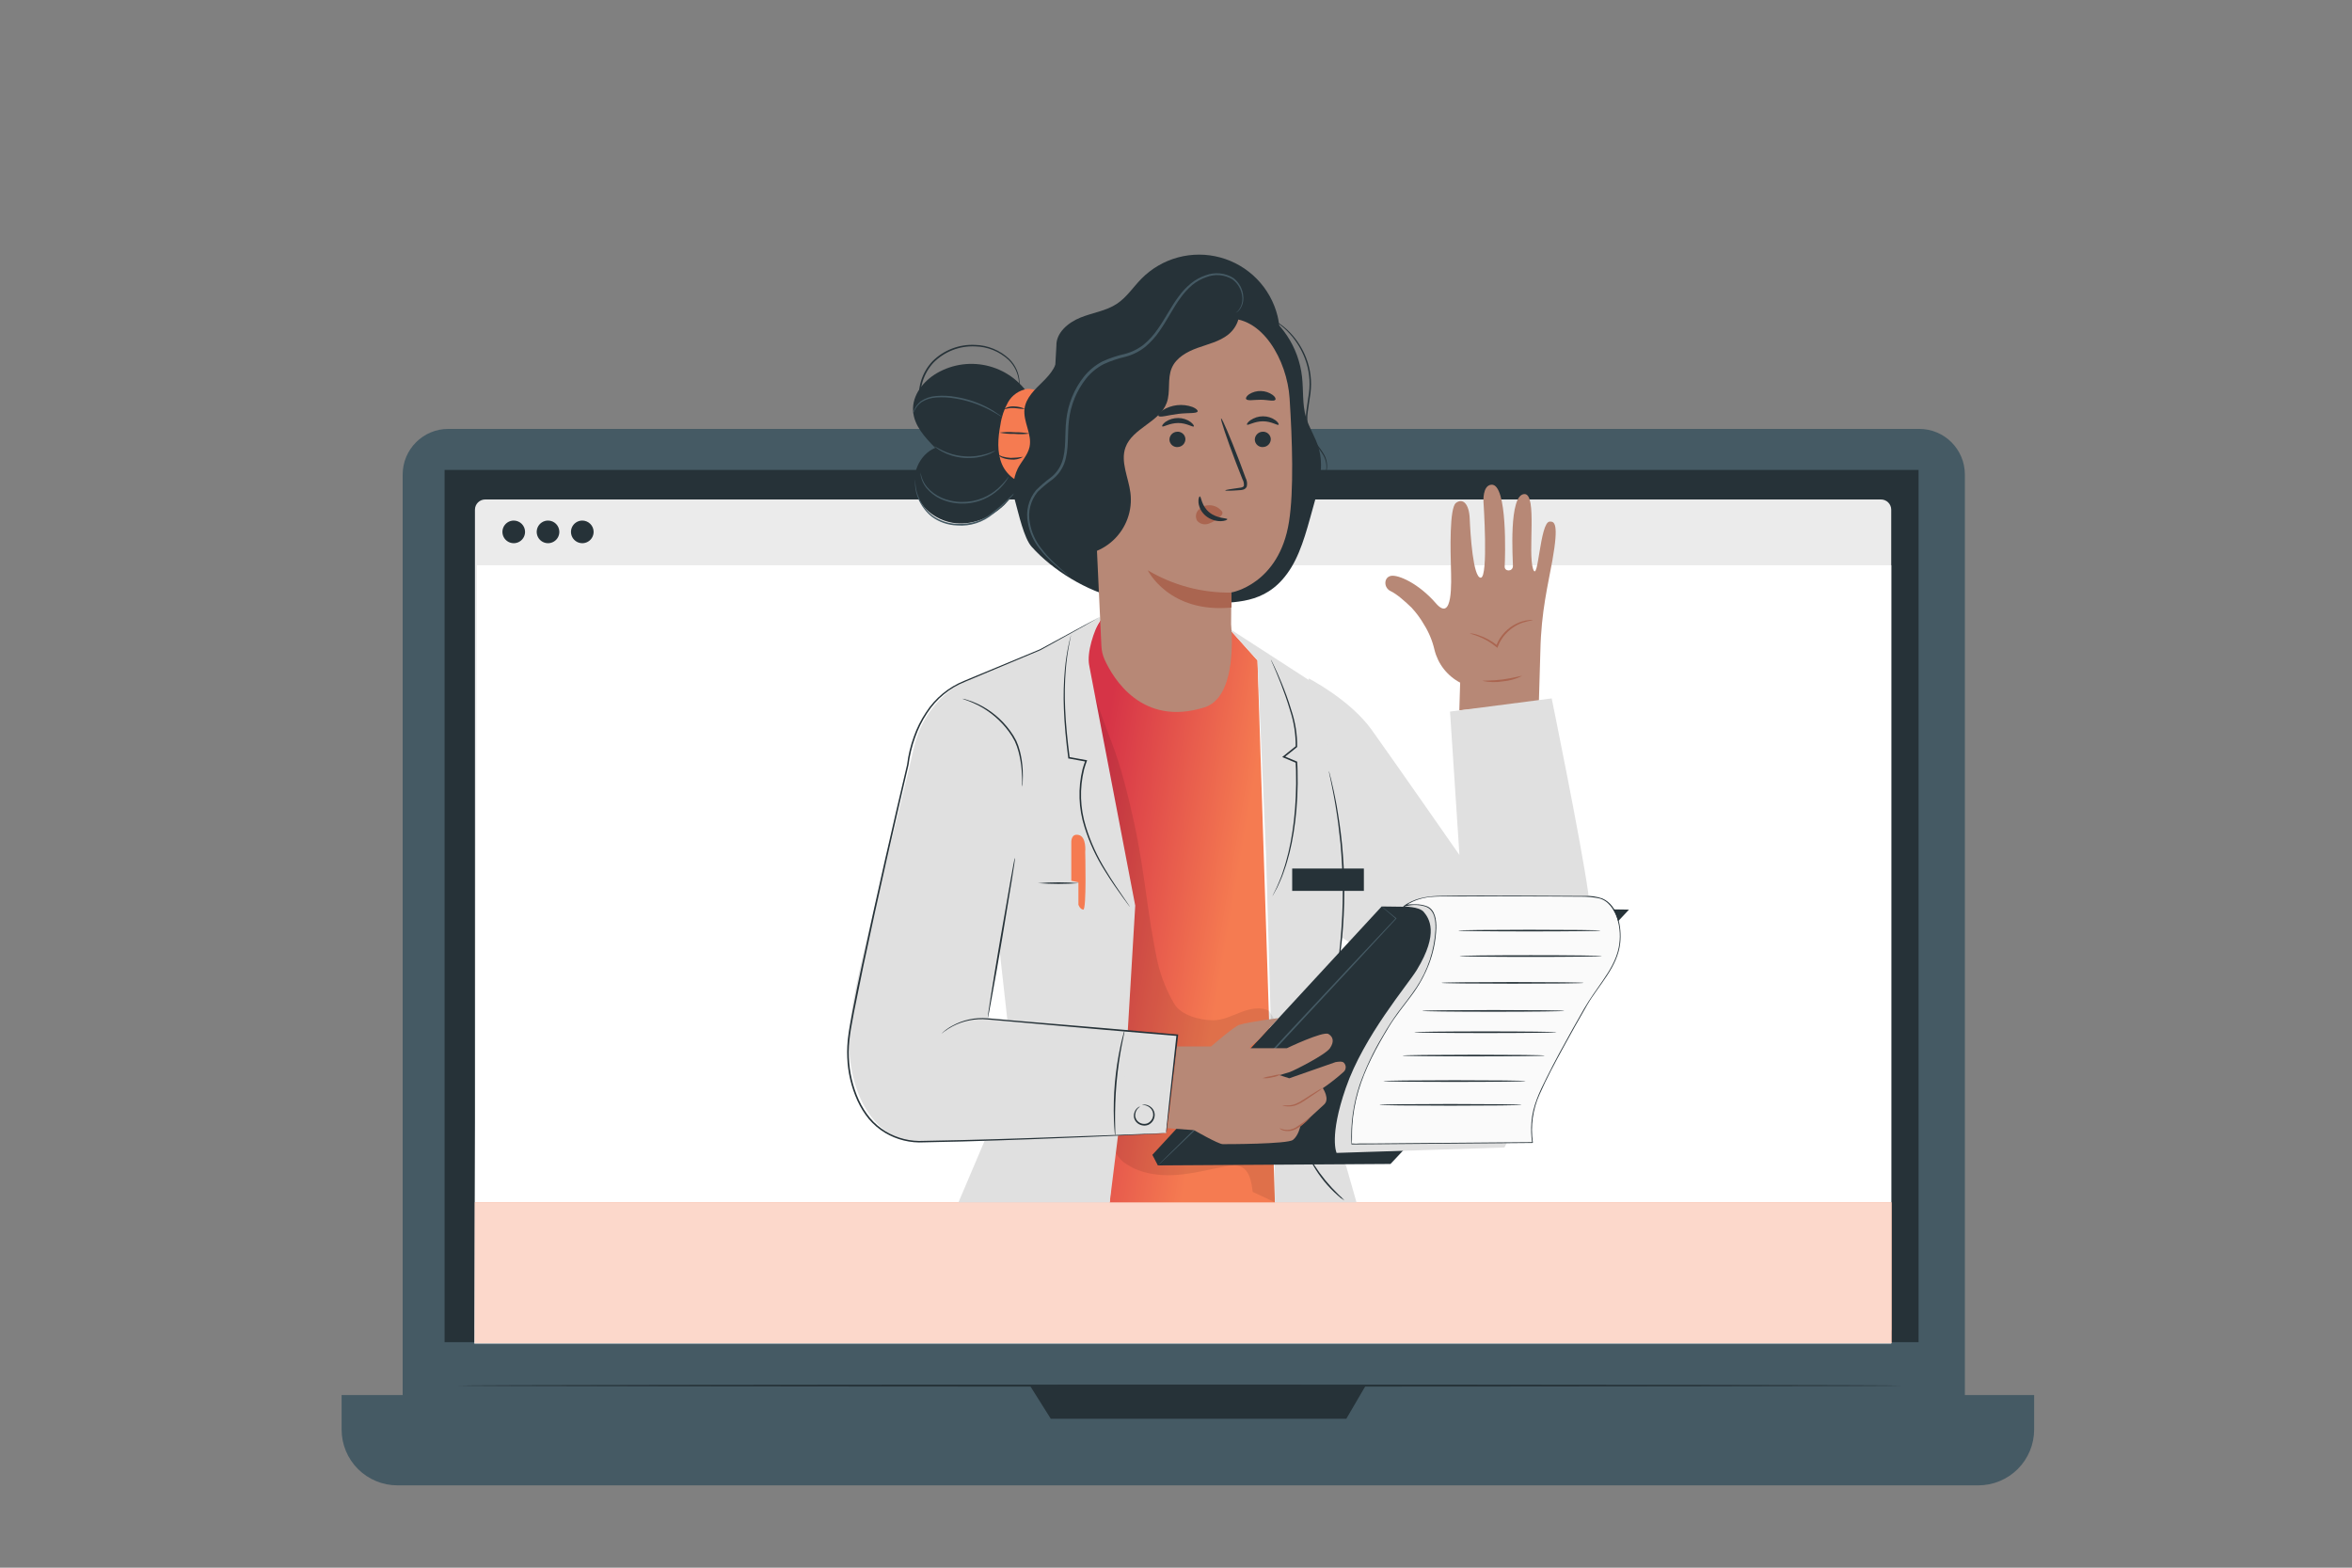 <svg width="258" height="172" viewBox="0 0 258 172" fill="none" xmlns="http://www.w3.org/2000/svg">
<rect x="0" y="0" width="258" height="172" fill="#808080" stroke="none"/>
<path d="M44.737 147.989C44.838 147.812 44.953 147.644 45.081 147.487C45.329 147.143 45.649 146.699 46.034 146.159C46.836 145.037 47.94 143.486 49.106 141.735C50.272 139.984 51.297 138.377 52.027 137.204L52.894 135.828C52.993 135.653 53.109 135.488 53.237 135.333C53.165 135.52 53.075 135.7 52.969 135.87C52.783 136.214 52.508 136.695 52.157 137.29C51.469 138.481 50.458 140.104 49.285 141.855C48.112 143.606 46.99 145.151 46.158 146.255C45.742 146.805 45.398 147.246 45.154 147.545C45.029 147.705 44.889 147.854 44.737 147.989Z" fill="#E0E0E0"/>
<path d="M209.52 146.434C209.45 146.354 209.392 146.265 209.348 146.169L208.914 145.374C208.54 144.686 208.024 143.654 207.401 142.413C206.156 139.891 204.546 136.358 202.822 132.437C201.099 128.515 199.523 124.968 198.333 122.426L196.916 119.42L196.534 118.597C196.481 118.505 196.443 118.406 196.42 118.302C196.489 118.382 196.547 118.471 196.592 118.567C196.709 118.783 196.85 119.045 197.026 119.361C197.401 120.049 197.917 121.064 198.539 122.323C199.785 124.845 201.395 128.377 203.118 132.299C204.842 136.221 206.417 139.771 207.59 142.313C208.175 143.548 208.653 144.563 209.007 145.319C209.162 145.646 209.286 145.918 209.389 146.138C209.447 146.23 209.491 146.329 209.52 146.434Z" fill="#E0E0E0"/>
<path d="M210.521 47.056H49.182C46.414 47.056 44.17 49.3 44.17 52.068V155.364C44.17 158.132 46.414 160.376 49.182 160.376H210.521C213.29 160.376 215.534 158.132 215.534 155.364V52.068C215.534 49.3 213.29 47.056 210.521 47.056Z" fill="#455A64"/>
<path d="M37.472 153.059H223.132V156.843C223.132 158.467 222.487 160.025 221.339 161.173C220.191 162.321 218.633 162.967 217.009 162.967H43.595C41.971 162.967 40.414 162.321 39.266 161.173C38.117 160.025 37.472 158.467 37.472 156.843V153.059Z" fill="#455A64"/>
<path d="M210.456 51.559H48.769V147.256H210.456V51.559Z" fill="#263238"/>
<path d="M112.959 151.996L115.264 155.66H147.683L149.823 151.996H112.959Z" fill="#263238"/>
<path d="M206.332 54.799H53.224C52.603 54.799 52.099 55.303 52.099 55.924V145.828C52.099 146.45 52.603 146.953 53.224 146.953H206.332C206.953 146.953 207.456 146.45 207.456 145.828V55.924C207.456 55.303 206.953 54.799 206.332 54.799Z" fill="#EBEBEB"/>
<path d="M207.46 147.418H52.034L52.319 62.016H207.46V147.418Z" fill="white"/>
<path d="M65.116 58.356C65.116 58.602 65.043 58.842 64.907 59.046C64.77 59.25 64.576 59.41 64.349 59.504C64.123 59.597 63.873 59.622 63.632 59.574C63.391 59.526 63.17 59.408 62.996 59.234C62.822 59.061 62.704 58.839 62.656 58.599C62.608 58.358 62.633 58.108 62.727 57.881C62.821 57.654 62.98 57.46 63.184 57.324C63.389 57.187 63.629 57.114 63.874 57.114C64.037 57.114 64.199 57.147 64.349 57.209C64.5 57.271 64.637 57.363 64.752 57.478C64.868 57.593 64.959 57.73 65.022 57.881C65.084 58.032 65.116 58.193 65.116 58.356Z" fill="#263238"/>
<path d="M57.596 58.356C57.596 58.602 57.523 58.842 57.387 59.046C57.25 59.25 57.056 59.41 56.829 59.504C56.602 59.597 56.353 59.622 56.112 59.574C55.871 59.526 55.65 59.408 55.476 59.234C55.302 59.061 55.184 58.839 55.136 58.599C55.088 58.358 55.113 58.108 55.207 57.881C55.301 57.654 55.46 57.46 55.664 57.324C55.868 57.187 56.108 57.114 56.354 57.114C56.517 57.114 56.679 57.147 56.829 57.209C56.98 57.271 57.117 57.363 57.232 57.478C57.348 57.593 57.439 57.73 57.502 57.881C57.564 58.032 57.596 58.193 57.596 58.356Z" fill="#263238"/>
<path d="M61.356 58.356C61.356 58.602 61.283 58.842 61.147 59.047C61.01 59.251 60.816 59.41 60.589 59.504C60.362 59.598 60.112 59.622 59.871 59.574C59.63 59.526 59.409 59.407 59.235 59.233C59.062 59.059 58.944 58.837 58.896 58.596C58.849 58.355 58.874 58.105 58.968 57.879C59.063 57.652 59.222 57.458 59.427 57.322C59.632 57.186 59.872 57.114 60.118 57.114C60.447 57.115 60.762 57.246 60.994 57.479C61.226 57.712 61.356 58.028 61.356 58.356Z" fill="#263238"/>
<path d="M208.509 152.024C208.509 152.086 173.077 152.134 129.389 152.134C85.701 152.134 50.269 152.086 50.269 152.024C50.269 151.962 85.701 151.91 129.406 151.91C173.111 151.91 208.509 151.962 208.509 152.024Z" fill="#263238"/>
<path d="M207.484 131.914H52.099V147.37H207.484V131.914Z" fill="#F57B51"/>
<path opacity="0.7" d="M207.484 131.914H52.099V147.37H207.484V131.914Z" fill="white"/>
<path d="M151.143 123.152L152.629 124.638C152.791 124.796 153.008 124.886 153.235 124.889C153.348 124.89 153.46 124.868 153.564 124.825C153.669 124.782 153.764 124.718 153.844 124.638C153.924 124.558 153.987 124.463 154.03 124.359C154.073 124.254 154.095 124.142 154.095 124.029C154.092 123.803 154.002 123.586 153.844 123.424L152.358 121.938C152.278 121.857 152.184 121.793 152.08 121.749C151.975 121.705 151.863 121.682 151.75 121.682C151.637 121.682 151.525 121.705 151.421 121.749C151.317 121.793 151.222 121.857 151.143 121.938C151.063 122.017 150.999 122.111 150.956 122.215C150.912 122.319 150.889 122.43 150.889 122.543C150.893 122.771 150.984 122.989 151.143 123.152Z" fill="#FAFAFA"/>
<path d="M156.537 100.74C155.43 100.86 154.314 100.86 153.207 100.74C154.314 100.621 155.43 100.621 156.537 100.74Z" fill="#455A64"/>
<path d="M168.164 62.405C167.576 60.62 168.639 54.218 167.239 54.207C165.45 54.19 165.963 61.431 165.959 62.092C165.956 62.752 165.02 62.732 165.054 62.147C165.103 61.308 165.398 53.034 163.596 53.179C162.602 53.258 162.729 55.064 162.729 55.064C162.729 55.064 163.283 63.341 162.437 63.382C161.59 63.423 161.288 58.593 161.219 56.894C161.15 55.267 160.465 54.62 159.715 55.174C158.966 55.728 159.117 60.62 159.158 62.254C159.199 63.888 159.392 68.363 157.504 66.186C155.615 64.008 153.376 63.028 152.577 63.182C151.779 63.337 151.752 64.49 152.56 64.865C153.214 65.167 154.156 66.007 154.838 66.667C155.365 67.237 155.827 67.865 156.214 68.538C156.743 69.386 157.128 70.316 157.352 71.29C157.54 72.057 157.888 72.774 158.373 73.396C158.859 74.017 159.471 74.529 160.17 74.896L160.08 77.93L168.801 77.173L168.969 71.435C169.059 67.049 169.826 64.097 170.287 61.49C171.026 57.331 170.49 57.204 169.991 57.228C168.904 57.266 168.742 64.146 168.164 62.405Z" fill="#B78876"/>
<path d="M168.164 68.033C167.759 68.108 167.36 68.208 166.967 68.332C166.037 68.677 165.244 69.313 164.704 70.145C164.542 70.399 164.407 70.668 164.301 70.95L164.249 71.081L164.143 70.991C163.538 70.487 162.855 70.086 162.12 69.804C161.57 69.591 161.219 69.519 161.226 69.488C161.547 69.501 161.865 69.568 162.165 69.684C162.933 69.933 163.647 70.323 164.27 70.836L164.112 70.881C164.22 70.585 164.36 70.302 164.528 70.035C164.837 69.56 165.231 69.146 165.691 68.814C166.066 68.546 166.48 68.337 166.919 68.195C167.214 68.1 167.518 68.041 167.827 68.019C167.939 68.007 168.053 68.011 168.164 68.033Z" fill="#AA6550"/>
<path d="M166.95 74.166C166.29 74.498 165.571 74.699 164.834 74.758C164.105 74.881 163.359 74.864 162.636 74.707C162.636 74.645 163.617 74.707 164.807 74.552C165.997 74.397 166.933 74.108 166.95 74.166Z" fill="#AA6550"/>
<path d="M143.544 74.428C143.544 74.428 148.089 76.75 150.479 80.093C152.87 83.437 160.091 93.805 160.091 93.805L159.059 78.071L170.211 76.626C170.211 76.626 173.455 92.474 174.216 97.954C174.924 103.083 174.628 108.129 169.62 110.881C163.71 114.129 156.998 109.743 154.766 108.078C151.993 106.014 146.874 102.639 146.874 102.639L143.544 74.428Z" fill="#E0E0E0"/>
<path d="M137.94 72.463L134.758 68.91L120.85 67.844L119.048 70.757L123.922 101.181L121.728 131.914H139.85L137.94 72.463Z" fill="url(#paint0_linear_1096_5002)"/>
<g opacity="0.3">
<path opacity="0.3" d="M122.567 124.604C123.045 124.094 123.829 123.389 124.528 123.375C129.536 123.265 134.652 122.763 139.664 122.653L139.856 131.914L137.417 130.771C137.28 129.739 137.104 128.463 136.145 128.019C135.601 127.761 134.965 127.861 134.377 127.978C132.567 128.322 130.771 128.804 128.931 128.917C127.091 129.031 125.164 128.766 123.62 127.758C123.07 127.435 122.628 126.956 122.35 126.382C122.214 126.096 122.162 125.776 122.2 125.461C122.239 125.146 122.366 124.849 122.567 124.604Z" fill="black"/>
</g>
<path d="M134.758 68.91L143.668 74.675L145.553 80.861L147.356 100.145L145.367 119.881L148.8 131.914H139.85L139.832 127.166L138.876 93.75L137.94 72.463L134.758 68.91Z" fill="#E0E0E0"/>
<path d="M139.557 98.356C139.612 98.277 139.661 98.195 139.705 98.109C139.801 97.93 139.936 97.686 140.101 97.376C140.266 97.067 140.424 96.643 140.634 96.172C140.73 95.935 140.813 95.673 140.909 95.398C141.005 95.123 141.112 94.834 141.191 94.521C141.941 92.044 142.44 88.47 142.333 84.524C142.333 84.218 142.313 83.915 142.292 83.616V83.564L142.244 83.544L140.847 82.956L140.868 83.1L142.261 81.982L142.292 81.958V81.924C142.305 80.567 142.089 79.218 141.656 77.933C141.312 76.767 140.923 75.763 140.586 74.937C140.249 74.111 139.953 73.465 139.743 73.024C139.64 72.804 139.557 72.639 139.499 72.525C139.471 72.467 139.439 72.41 139.402 72.357C139.42 72.418 139.443 72.478 139.471 72.536L139.695 73.048C139.887 73.492 140.166 74.146 140.489 74.975C140.813 75.804 141.177 76.812 141.521 77.975C141.938 79.244 142.143 80.574 142.127 81.91L142.158 81.851L140.761 82.969L140.651 83.059L140.782 83.114L142.175 83.702L142.123 83.63C142.144 83.922 142.154 84.225 142.165 84.528C142.271 88.456 141.797 92.017 141.078 94.504C141.002 94.817 140.899 95.106 140.809 95.381C140.72 95.656 140.641 95.918 140.548 96.155C140.348 96.626 140.204 97.042 140.042 97.366C139.881 97.689 139.767 97.927 139.678 98.109C139.631 98.188 139.591 98.271 139.557 98.356Z" fill="#263238"/>
<path d="M145.815 110.912C145.845 110.827 145.87 110.739 145.89 110.651C145.939 110.465 146.001 110.214 146.08 109.901C146.159 109.588 146.255 109.172 146.348 108.704C146.441 108.236 146.561 107.703 146.658 107.108C146.754 106.513 146.874 105.862 146.964 105.161C147.053 104.459 147.143 103.706 147.225 102.914C147.37 101.329 147.466 99.578 147.466 97.737C147.466 95.897 147.356 94.149 147.208 92.577C147.119 91.786 147.043 91.033 146.933 90.331C146.823 89.629 146.73 88.979 146.623 88.384C146.517 87.789 146.403 87.259 146.307 86.791C146.21 86.323 146.117 85.921 146.035 85.594C145.952 85.267 145.89 85.03 145.842 84.844C145.826 84.755 145.799 84.669 145.763 84.586C145.772 84.675 145.787 84.764 145.808 84.851C145.849 85.04 145.901 85.295 145.97 85.611C146.038 85.928 146.128 86.341 146.214 86.812C146.3 87.283 146.413 87.813 146.503 88.408C146.592 89.003 146.706 89.65 146.792 90.352C146.878 91.053 146.967 91.8 147.05 92.591C147.187 94.173 147.287 95.917 147.294 97.751C147.301 99.584 147.201 101.329 147.067 102.911C146.988 103.702 146.922 104.452 146.819 105.154C146.716 105.856 146.634 106.506 146.537 107.097C146.441 107.689 146.338 108.226 146.255 108.694C146.173 109.161 146.087 109.567 146.014 109.898C145.942 110.228 145.897 110.465 145.856 110.654C145.834 110.739 145.82 110.825 145.815 110.912Z" fill="#263238"/>
<path d="M143.658 127.053C143.752 127.335 143.881 127.605 144.043 127.854C144.402 128.476 144.81 129.067 145.264 129.623C145.72 130.179 146.22 130.696 146.761 131.171C146.974 131.379 147.213 131.559 147.473 131.707C147.277 131.485 147.066 131.276 146.843 131.081C146.334 130.586 145.851 130.063 145.398 129.516C144.95 128.967 144.533 128.393 144.15 127.796C144.002 127.538 143.838 127.29 143.658 127.053Z" fill="#263238"/>
<g opacity="0.3">
<path opacity="0.3" d="M139.21 110.906C138.267 110.414 137.115 110.672 136.114 111.054C135.113 111.435 134.136 111.948 133.073 111.938C131.628 111.938 129.581 111.398 128.828 110.169C127.999 108.762 127.384 107.24 127.001 105.653C125.853 100.365 125.591 95.725 124.442 90.434C123.816 87.558 123.021 84.242 121.955 81.49C120.923 78.831 119.96 76.079 119.148 73.344C119.292 79.536 119.437 85.776 120.393 91.92C121.012 95.866 121.962 99.753 122.481 103.709C122.925 107.098 123.049 110.52 123.169 113.936L126.393 117.878L135.278 118.057L139.919 112.072L139.21 110.906Z" fill="black"/>
</g>
<path d="M107.005 74.163C105.327 74.813 103.835 75.865 102.66 77.227C101.484 78.588 100.661 80.218 100.262 81.972C97.655 93.475 93.19 108.773 93.121 113.709C93.031 119.994 95.78 124.298 99.368 125.092C102.206 125.718 127.92 124.311 127.92 124.311L129.138 113.578L108.295 111.662L111.146 95.725L108.322 73.65L107.005 74.163Z" fill="#E0E0E0"/>
<path d="M108.329 73.65L114.091 71.297L120.672 67.74L120.734 67.933C119.991 69.206 119.199 71.555 119.478 73.004L124.528 99.361L123.382 118.625L121.728 131.921H105.137L111.153 117.758L108.191 91.16L108.329 73.65Z" fill="#E0E0E0"/>
<path d="M111.322 94.115C111.298 94.171 111.281 94.23 111.274 94.29C111.25 94.428 111.215 94.597 111.174 94.803C111.088 95.271 110.971 95.907 110.83 96.684C110.548 98.298 110.169 100.486 109.746 102.904C109.323 105.322 108.979 107.517 108.714 109.134C108.594 109.915 108.494 110.555 108.419 111.026L108.35 111.542C108.34 111.602 108.34 111.664 108.35 111.724C108.37 111.666 108.385 111.606 108.394 111.545C108.425 111.411 108.456 111.243 108.501 111.036C108.587 110.568 108.704 109.932 108.845 109.155C109.134 107.565 109.533 105.371 109.936 102.935C110.338 100.5 110.713 98.301 110.968 96.705C111.088 95.924 111.188 95.284 111.26 94.813C111.287 94.603 111.308 94.435 111.325 94.297C111.33 94.236 111.328 94.175 111.322 94.115Z" fill="#263238"/>
<path d="M117.514 69.598C117.514 69.598 117.514 69.619 117.49 69.66C117.466 69.701 117.459 69.777 117.435 69.853C117.393 70.025 117.318 70.272 117.252 70.603C117.047 71.538 116.9 72.486 116.812 73.441C116.678 74.879 116.642 76.325 116.702 77.768C116.757 79.412 116.933 81.232 117.18 83.159V83.22H117.239L119.124 83.564L119.058 83.448C118.952 83.736 118.838 84.049 118.752 84.369C118.232 86.479 118.307 88.691 118.969 90.761C119.496 92.439 120.239 94.04 121.181 95.525C121.965 96.798 122.677 97.778 123.166 98.46L123.737 99.234L123.888 99.433C123.923 99.474 123.943 99.499 123.947 99.495C123.933 99.47 123.918 99.446 123.902 99.423C123.868 99.364 123.819 99.299 123.764 99.213L123.221 98.418C122.75 97.73 122.055 96.74 121.284 95.46C120.364 93.977 119.637 92.383 119.12 90.716C118.477 88.674 118.408 86.493 118.921 84.414C119.003 84.101 119.113 83.795 119.217 83.513L119.254 83.413L119.155 83.396L117.27 83.052L117.338 83.124C117.087 81.201 116.908 79.388 116.84 77.747C116.772 76.311 116.796 74.871 116.912 73.437C116.989 72.486 117.119 71.54 117.301 70.603C117.359 70.258 117.424 70.021 117.455 69.846C117.455 69.77 117.483 69.705 117.493 69.65C117.502 69.633 117.509 69.616 117.514 69.598Z" fill="#263238"/>
<path d="M117.514 96.633V92.429C117.514 92.429 117.459 91.397 118.333 91.611C119.206 91.824 119.041 93.465 119.041 93.465C119.041 93.465 119.206 99.856 118.825 99.801C118.443 99.746 118.295 99.254 118.295 99.254V96.798L117.514 96.633Z" fill="#F57B51"/>
<path d="M113.864 96.894C115.364 97.009 116.87 97.009 118.37 96.894C116.87 96.78 115.364 96.78 113.864 96.894Z" fill="#263238"/>
<path d="M105.556 76.66C105.709 76.728 105.867 76.786 106.027 76.832C106.455 76.988 106.873 77.168 107.28 77.373C108.612 78.061 109.768 79.047 110.658 80.255C110.91 80.595 111.132 80.957 111.322 81.335C111.487 81.695 111.62 82.067 111.721 82.45C111.894 83.101 112.009 83.766 112.065 84.438C112.113 85.009 112.123 85.47 112.127 85.814C112.114 85.981 112.114 86.149 112.127 86.317C112.163 86.152 112.182 85.983 112.182 85.814C112.205 85.356 112.205 84.897 112.182 84.438C112.148 83.757 112.046 83.08 111.879 82.419C111.781 82.026 111.647 81.642 111.48 81.273C111.283 80.884 111.053 80.512 110.792 80.162C109.891 78.929 108.702 77.934 107.328 77.266C106.914 77.067 106.485 76.901 106.045 76.77C105.886 76.717 105.722 76.68 105.556 76.66Z" fill="#263238"/>
<path d="M127.926 124.311C127.922 124.244 127.922 124.176 127.926 124.108C127.926 123.964 127.957 123.764 127.981 123.523C128.033 123.001 128.109 122.254 128.205 121.318C128.415 119.416 128.707 116.736 129.051 113.568L129.124 113.661L121.384 113.004L108.312 111.852C106.991 111.726 105.663 111.988 104.49 112.605C104.173 112.774 103.868 112.965 103.578 113.176L103.355 113.348C103.331 113.369 103.304 113.386 103.275 113.4C103.628 113.06 104.026 112.772 104.459 112.543C105.636 111.892 106.981 111.607 108.322 111.724L121.411 112.825L129.151 113.496H129.234V113.578C128.862 116.74 128.546 119.426 128.325 121.322L128.05 123.52C128.019 123.764 127.992 123.957 127.975 124.101C127.964 124.173 127.948 124.243 127.926 124.311Z" fill="#263238"/>
<path d="M122.33 124.597C122.294 124.449 122.273 124.298 122.268 124.146C122.24 123.854 122.213 123.427 122.192 122.901C122.093 120.158 122.335 117.414 122.915 114.731C123.028 114.218 123.128 113.806 123.21 113.52C123.241 113.371 123.288 113.225 123.351 113.087C123.342 113.239 123.318 113.39 123.279 113.537C123.214 113.861 123.135 114.27 123.038 114.755C122.846 115.787 122.619 117.218 122.478 118.811C122.337 120.403 122.309 121.852 122.316 122.897C122.316 123.396 122.333 123.812 122.337 124.139C122.351 124.292 122.348 124.445 122.33 124.597Z" fill="#263238"/>
<path d="M125.281 121.232C125.281 121.232 125.367 121.188 125.536 121.188C125.778 121.197 126.011 121.281 126.203 121.429C126.353 121.536 126.472 121.68 126.552 121.845C126.632 122.011 126.67 122.194 126.661 122.378C126.649 122.605 126.573 122.824 126.442 123.01C126.311 123.196 126.131 123.342 125.921 123.431C125.707 123.505 125.475 123.517 125.254 123.464C125.033 123.412 124.831 123.298 124.673 123.135C124.542 123.001 124.45 122.835 124.406 122.653C124.362 122.471 124.369 122.281 124.425 122.103C124.486 121.867 124.625 121.66 124.821 121.515C124.887 121.456 124.97 121.417 125.058 121.404C125.058 121.422 124.982 121.46 124.865 121.566C124.705 121.719 124.595 121.917 124.549 122.134C124.51 122.288 124.511 122.449 124.553 122.603C124.596 122.756 124.677 122.895 124.79 123.008C124.927 123.145 125.1 123.24 125.289 123.284C125.479 123.327 125.676 123.316 125.859 123.252C126.037 123.175 126.19 123.051 126.302 122.893C126.414 122.735 126.481 122.55 126.496 122.357C126.507 122.198 126.479 122.039 126.415 121.892C126.351 121.746 126.252 121.618 126.128 121.518C125.957 121.375 125.75 121.282 125.529 121.25C125.446 121.248 125.364 121.243 125.281 121.232Z" fill="#263238"/>
<path d="M120.744 67.651L120.637 67.716L120.293 67.906L119.024 68.624L114.119 71.339L105.863 74.799C104.153 75.486 102.699 76.688 101.704 78.239C101.156 79.067 100.715 79.961 100.39 80.898C100.032 81.88 99.786 82.899 99.657 83.936C98.129 90.472 96.396 97.975 94.713 105.952C94.37 107.672 94.025 109.364 93.681 111.04C93.596 111.459 93.527 111.879 93.451 112.295C93.375 112.712 93.296 113.124 93.245 113.541C93.127 114.361 93.084 115.19 93.117 116.017C93.175 117.631 93.547 119.218 94.211 120.689C94.533 121.399 94.947 122.065 95.443 122.667C95.932 123.248 96.513 123.746 97.163 124.139C98.429 124.897 99.893 125.257 101.366 125.171L105.55 125.085C108.246 125.02 110.761 124.941 113.056 124.862L123.926 124.466L126.881 124.353L127.652 124.328H127.913L127.652 124.349L126.884 124.394L123.929 124.538C121.363 124.659 117.651 124.824 113.062 124.992C110.768 125.078 108.246 125.164 105.553 125.237L101.366 125.333C99.864 125.421 98.369 125.056 97.077 124.284C96.411 123.88 95.814 123.373 95.309 122.78C94.805 122.165 94.383 121.488 94.053 120.765C93.377 119.273 92.999 117.664 92.939 116.028C92.904 115.19 92.946 114.35 93.066 113.52C93.117 113.097 93.2 112.684 93.272 112.268C93.344 111.852 93.417 111.428 93.503 111.012C93.819 109.333 94.163 107.634 94.535 105.921C96.217 97.947 97.957 90.441 99.499 83.905C99.626 82.862 99.871 81.836 100.228 80.847C100.558 79.898 101.007 78.995 101.566 78.16C102.58 76.588 104.059 75.373 105.797 74.682L114.074 71.242L119 68.57L120.3 67.882L120.644 67.706L120.744 67.651Z" fill="#263238"/>
<path d="M149.609 95.291H141.745V97.744H149.609V95.291Z" fill="#263238"/>
<path d="M178.691 99.801L152.53 127.706L127.012 127.865L126.406 126.705L151.56 99.454L178.691 99.801Z" fill="#263238"/>
<path d="M153.964 99.454C153.964 99.454 155.663 99.454 156.169 100.045C156.757 100.754 157.889 102.35 155.419 106.413C154.435 108.04 149.609 113.637 147.624 119.371C145.77 124.724 146.616 126.492 146.616 126.492L165.027 125.904L165.371 125.24C165.371 125.24 173.376 103.568 171.257 99.44C170.28 97.558 153.833 98.759 153.964 99.454Z" fill="#E0E0E0"/>
<path d="M168.085 125.354L148.281 125.519C148.044 120.503 149.784 116.86 152.374 112.557C153.365 110.909 154.721 109.499 155.708 107.847C156.747 106.108 157.355 104.145 157.479 102.123C157.531 101.318 157.479 100.448 156.988 99.812C156.496 99.175 154.727 99.141 153.964 99.468C154.819 98.849 155.828 98.476 156.881 98.391C158.48 98.257 171.573 98.346 174.009 98.367C174.597 98.392 175.18 98.487 175.746 98.649C177.521 99.567 177.886 101.986 177.634 103.726C177.397 105.374 176.375 106.929 175.092 108.67C174.719 109.168 174.375 109.687 174.06 110.224C172.708 112.567 168.976 119.138 168.305 121.404C167.98 122.695 167.905 124.035 168.085 125.354Z" fill="#FAFAFA"/>
<path d="M168.085 125.312L163.318 125.35L154.208 125.426L150.383 125.46H149.103C148.866 125.486 148.626 125.486 148.388 125.46C148.371 125.46 148.292 125.46 148.281 125.46C148.271 125.46 148.309 125.092 148.305 125.051C148.305 124.879 148.305 124.707 148.305 124.531C148.305 124.194 148.316 123.857 148.336 123.52C148.417 122.231 148.641 120.955 149.004 119.715C149.74 117.218 151.002 114.899 152.337 112.691C153.07 111.473 153.978 110.383 154.817 109.251C155.627 108.179 156.283 106.999 156.764 105.746C157.236 104.499 157.502 103.184 157.552 101.851C157.576 100.998 157.452 99.829 156.554 99.443C156.144 99.284 155.705 99.207 155.264 99.216C154.972 99.216 154.294 99.178 154.043 99.382C153.971 99.436 154.009 99.457 154.06 99.443C154.103 99.421 154.142 99.393 154.177 99.361C154.312 99.271 154.453 99.185 154.594 99.11C155.075 98.849 155.59 98.656 156.124 98.535C157.191 98.298 158.347 98.367 159.434 98.356C162.826 98.329 166.221 98.356 169.616 98.356L173.534 98.38C174.151 98.377 174.766 98.436 175.371 98.556C176.403 98.773 177.091 99.815 177.394 100.761C177.715 101.793 177.775 102.889 177.566 103.95C177.305 105.295 176.565 106.499 175.798 107.613C175.11 108.618 174.391 109.588 173.779 110.648C173.359 111.387 172.939 112.123 172.523 112.866C171.529 114.641 170.552 116.43 169.644 118.257C168.863 119.822 168.109 121.373 167.989 123.148C167.934 123.885 167.958 124.626 168.061 125.357C168.061 125.412 168.154 125.388 168.144 125.333C167.884 123.543 168.141 121.716 168.883 120.066C169.661 118.295 170.583 116.582 171.508 114.886C172.352 113.338 173.214 111.801 174.095 110.276C175.378 108.057 177.442 106.12 177.728 103.451C177.903 101.783 177.518 99.323 175.767 98.576C175.158 98.367 174.515 98.272 173.871 98.298H172.44C169.107 98.277 165.77 98.26 162.437 98.263C160.999 98.263 159.561 98.263 158.123 98.291C156.819 98.315 155.571 98.442 154.408 99.12C154.248 99.21 154.096 99.311 153.95 99.423C153.919 99.447 153.95 99.509 153.995 99.495C154.756 99.231 155.583 99.219 156.352 99.461C157.384 99.805 157.504 101.043 157.463 101.989C157.344 104.257 156.62 106.451 155.364 108.343C154.752 109.272 154.043 110.135 153.379 111.029C152.755 111.884 152.181 112.774 151.659 113.695C150.659 115.361 149.825 117.12 149.169 118.948C148.454 121.062 148.14 123.29 148.243 125.519C148.243 125.531 148.248 125.542 148.257 125.55C148.265 125.559 148.276 125.563 148.288 125.563L154.979 125.508L165.643 125.419L168.089 125.398C168.096 125.4 168.103 125.4 168.109 125.398C168.116 125.397 168.122 125.394 168.128 125.389C168.133 125.385 168.137 125.379 168.14 125.373C168.143 125.367 168.144 125.36 168.144 125.353C168.144 125.346 168.142 125.339 168.138 125.333C168.135 125.327 168.13 125.322 168.125 125.318C168.119 125.314 168.113 125.312 168.106 125.311C168.099 125.31 168.092 125.31 168.085 125.312Z" fill="#263238"/>
<path d="M166.915 121.219C166.915 121.27 163.424 121.308 159.113 121.308C154.803 121.308 151.312 121.27 151.312 121.219C151.312 121.167 154.807 121.129 159.113 121.129C163.42 121.129 166.915 121.17 166.915 121.219Z" fill="#263238"/>
<path d="M167.352 118.611C167.352 118.659 163.861 118.701 159.55 118.701C155.24 118.701 151.749 118.659 151.749 118.611C151.749 118.563 155.244 118.522 159.55 118.522C163.857 118.522 167.352 118.56 167.352 118.611Z" fill="#263238"/>
<path d="M169.451 115.811C169.451 115.859 165.956 115.9 161.649 115.9C157.342 115.9 153.847 115.859 153.847 115.811C153.847 115.763 157.339 115.722 161.649 115.722C165.959 115.722 169.451 115.759 169.451 115.811Z" fill="#263238"/>
<path d="M170.741 113.252C170.741 113.3 167.249 113.341 162.939 113.341C158.629 113.341 155.137 113.3 155.137 113.252C155.137 113.204 158.632 113.162 162.939 113.162C167.246 113.162 170.741 113.204 170.741 113.252Z" fill="#263238"/>
<path d="M171.601 110.912C171.601 110.961 168.109 111.002 163.802 111.002C159.496 111.002 156 110.961 156 110.912C156 110.864 159.492 110.823 163.802 110.823C168.113 110.823 171.601 110.861 171.601 110.912Z" fill="#263238"/>
<path d="M173.72 107.837C173.72 107.889 170.228 107.926 165.918 107.926C161.608 107.926 158.116 107.889 158.116 107.837C158.116 107.785 161.611 107.748 165.918 107.748C170.225 107.748 173.72 107.789 173.72 107.837Z" fill="#263238"/>
<path d="M175.715 104.896C175.715 104.944 172.224 104.985 167.913 104.985C163.603 104.985 160.111 104.944 160.111 104.896C160.111 104.848 163.606 104.806 167.913 104.806C172.22 104.806 175.715 104.848 175.715 104.896Z" fill="#263238"/>
<path d="M175.571 102.099C175.571 102.147 172.079 102.189 167.772 102.189C163.465 102.189 159.96 102.147 159.96 102.099C159.96 102.051 163.452 102.01 167.762 102.01C172.072 102.01 175.571 102.048 175.571 102.099Z" fill="#263238"/>
<path d="M151.56 99.454C151.598 99.475 151.634 99.5 151.666 99.529L151.976 99.774L153.159 100.737L153.19 100.764L153.163 100.795C151.033 103.124 146.417 108.102 141.061 113.843C137.366 117.892 133.806 121.363 131.229 123.864C129.939 125.116 128.89 126.117 128.161 126.809L127.314 127.6L127.091 127.799L127.012 127.865C127.012 127.865 127.032 127.837 127.077 127.789L127.29 127.572L128.113 126.757L131.143 123.775C133.696 121.246 137.235 117.772 140.93 113.719C146.286 107.978 150.93 103.028 153.104 100.74V100.799L151.941 99.805L151.646 99.547C151.614 99.519 151.585 99.488 151.56 99.454Z" fill="#455A64"/>
<path d="M129.117 114.81H132.853C132.853 114.81 135.378 112.608 135.949 112.44C137.149 112.079 140.249 111.7 140.249 111.7L138.133 113.998C137.641 114.528 136.74 115.006 137.273 115.006H141.161C141.161 115.006 145.134 113.1 145.725 113.448C146.221 113.74 146.393 114.27 145.887 115.006C145.381 115.742 141.897 117.483 141.494 117.617L140.356 117.961L141.425 118.305L146.493 116.533C146.819 116.475 147.277 116.42 147.425 116.613C147.488 116.678 147.538 116.756 147.57 116.841C147.603 116.926 147.619 117.017 147.616 117.108C147.614 117.2 147.593 117.29 147.555 117.373C147.518 117.456 147.464 117.531 147.397 117.593C146.675 118.244 145.91 118.845 145.106 119.392C145.106 119.392 145.915 120.582 145.244 121.184C144.573 121.786 142.633 123.592 142.633 123.592C142.633 123.592 142.43 124.597 141.828 125.065C141.226 125.532 134.604 125.532 134.126 125.532C133.648 125.532 130.978 123.995 130.978 123.995L128.071 123.778L129.117 114.81Z" fill="#B78876"/>
<path d="M140.668 121.291C140.902 121.368 141.148 121.402 141.394 121.391C141.664 121.393 141.933 121.345 142.185 121.25C142.489 121.129 142.779 120.976 143.049 120.792C143.623 120.417 144.136 120.073 144.504 119.815C144.712 119.69 144.906 119.543 145.082 119.375C144.858 119.467 144.645 119.582 144.446 119.719C144.06 119.949 143.537 120.283 142.963 120.655C142.703 120.834 142.425 120.986 142.134 121.109C141.897 121.204 141.646 121.26 141.391 121.274C140.951 121.298 140.668 121.267 140.668 121.291Z" fill="#AA6550"/>
<path d="M140.352 123.771C140.481 123.923 140.661 124.023 140.858 124.053C141.328 124.159 141.822 124.077 142.234 123.826C142.636 123.597 143.01 123.32 143.345 123.001C143.599 122.756 143.737 122.584 143.72 122.571C143.219 122.97 142.698 123.343 142.158 123.689C141.778 123.921 141.329 124.012 140.889 123.947C140.705 123.905 140.525 123.847 140.352 123.771Z" fill="#AA6550"/>
<path d="M138.487 118.284C138.839 118.327 139.196 118.299 139.537 118.202C139.888 118.155 140.226 118.038 140.531 117.858C140.182 117.889 139.836 117.952 139.499 118.047C139.155 118.093 138.816 118.172 138.487 118.284Z" fill="#AA6550"/>
<path d="M113.142 43.784C112.653 42.911 111.996 42.144 111.209 41.528C110.421 40.911 109.519 40.457 108.555 40.192C107.591 39.927 106.583 39.856 105.591 39.984C104.599 40.112 103.643 40.435 102.777 40.936C101.294 41.796 100.059 43.344 100.159 45.064C100.252 46.681 101.456 47.984 102.591 49.137C100.782 49.89 99.877 52.181 100.469 54.046C101.06 55.91 102.925 57.228 104.872 57.407C106.819 57.586 108.783 56.739 110.19 55.377C111.567 53.97 112.529 52.211 112.97 50.293" fill="#263238"/>
<path d="M106.963 47.953C106.649 48.091 106.314 48.176 105.973 48.205C105.033 48.294 104.088 48.097 103.262 47.641C102.688 47.332 102.184 46.91 101.779 46.399C101.317 45.806 101.006 45.109 100.875 44.369C100.725 43.523 100.776 42.653 101.022 41.83C101.269 41.007 101.705 40.253 102.295 39.629C102.903 39.024 103.629 38.553 104.429 38.245C105.228 37.937 106.083 37.799 106.939 37.84C108.351 37.868 109.701 38.424 110.723 39.398C111.4 40.067 111.798 40.966 111.838 41.916C111.846 42.171 111.822 42.425 111.766 42.673C111.749 42.759 111.721 42.821 111.711 42.862C111.7 42.904 111.687 42.924 111.683 42.924C111.752 42.593 111.781 42.255 111.769 41.916C111.702 40.995 111.298 40.13 110.634 39.488C109.628 38.553 108.312 38.025 106.939 38.005C106.108 37.97 105.278 38.107 104.502 38.407C103.726 38.708 103.02 39.166 102.43 39.753C101.86 40.358 101.439 41.089 101.201 41.885C100.962 42.681 100.911 43.522 101.054 44.342C101.174 45.056 101.468 45.731 101.91 46.306C102.388 46.912 103.005 47.394 103.708 47.712C104.412 48.03 105.181 48.174 105.952 48.132C106.293 48.096 106.631 48.036 106.963 47.953Z" fill="#263238"/>
<path d="M109.185 49.453C109.114 49.514 109.034 49.565 108.948 49.605C108.729 49.73 108.498 49.834 108.26 49.918C107.903 50.045 107.534 50.137 107.159 50.193C106.698 50.257 106.231 50.273 105.766 50.241C105.299 50.205 104.838 50.119 104.39 49.983C104.027 49.871 103.676 49.725 103.341 49.546C103.115 49.427 102.9 49.289 102.698 49.133C102.557 49.02 102.484 48.955 102.491 48.944C102.498 48.934 102.835 49.158 103.399 49.433C103.732 49.592 104.077 49.723 104.431 49.825C105.305 50.073 106.22 50.142 107.121 50.028C107.488 49.981 107.851 49.904 108.205 49.797C108.817 49.612 109.168 49.422 109.185 49.453Z" fill="#455A64"/>
<path d="M100.152 45.367C100.177 45.223 100.223 45.084 100.289 44.954C100.449 44.583 100.7 44.258 101.019 44.011C101.518 43.681 102.096 43.486 102.694 43.447C103.414 43.387 104.14 43.422 104.851 43.55C106.143 43.758 107.389 44.188 108.535 44.82C108.881 45.011 109.214 45.224 109.533 45.456C109.659 45.533 109.774 45.625 109.877 45.731C109.744 45.673 109.618 45.599 109.502 45.511C109.264 45.367 108.92 45.167 108.47 44.933C107.323 44.342 106.09 43.934 104.816 43.726C104.121 43.601 103.413 43.563 102.708 43.612C102.135 43.641 101.579 43.813 101.091 44.114C100.777 44.34 100.524 44.639 100.351 44.985C100.291 45.115 100.225 45.243 100.152 45.367Z" fill="#455A64"/>
<path d="M110.658 52.267C110.658 52.267 110.658 52.309 110.61 52.384C110.561 52.46 110.506 52.56 110.424 52.694C110.175 53.064 109.884 53.403 109.557 53.705C109.068 54.153 108.508 54.516 107.899 54.779C107.148 55.1 106.338 55.26 105.522 55.25C104.706 55.247 103.9 55.07 103.158 54.73C102.553 54.448 102.021 54.031 101.6 53.513C101.318 53.161 101.121 52.749 101.026 52.309C101 52.19 100.985 52.069 100.981 51.947C100.981 51.865 100.981 51.824 100.981 51.824C100.981 51.824 101.002 51.995 101.084 52.291C101.204 52.711 101.412 53.1 101.693 53.433C102.113 53.923 102.634 54.315 103.22 54.582C103.944 54.903 104.727 55.07 105.518 55.071C106.31 55.08 107.095 54.929 107.827 54.627C108.425 54.374 108.978 54.026 109.464 53.595C109.908 53.197 110.308 52.751 110.658 52.267Z" fill="#455A64"/>
<path d="M111.315 54.056C111.203 54.22 111.077 54.373 110.936 54.514C110.682 54.796 110.303 55.202 109.801 55.659C109.55 55.89 109.265 56.134 108.948 56.382C107.847 57.309 106.424 57.766 104.989 57.651C103.988 57.622 103.021 57.289 102.216 56.695C101.584 56.184 101.085 55.529 100.761 54.785C100.538 54.289 100.409 53.756 100.379 53.213C100.369 53.066 100.369 52.917 100.379 52.77C100.381 52.718 100.389 52.668 100.403 52.618C100.411 52.669 100.411 52.722 100.403 52.773C100.401 52.918 100.409 53.063 100.427 53.206C100.479 53.736 100.622 54.253 100.85 54.734C101.182 55.448 101.677 56.075 102.295 56.564C103.077 57.128 104.011 57.444 104.975 57.472C105.938 57.529 106.9 57.347 107.775 56.942C108.151 56.751 108.507 56.52 108.835 56.254C109.151 56.013 109.437 55.776 109.691 55.566C110.2 55.123 110.592 54.737 110.864 54.469C111.006 54.322 111.157 54.185 111.315 54.056Z" fill="#455A64"/>
<path d="M114.208 43.578L114.71 43.974C114.507 43.12 113.551 42.597 112.677 42.673C112.242 42.742 111.828 42.907 111.466 43.157C111.103 43.408 110.801 43.736 110.582 44.118C110.15 44.887 109.864 45.729 109.739 46.602C109.471 48.046 109.337 49.587 109.911 50.936C110.486 52.285 111.975 53.344 113.393 53C114.81 52.656 115.605 51.105 115.818 49.66C115.968 48.59 115.903 47.501 115.627 46.456C115.35 45.412 114.868 44.433 114.208 43.578Z" fill="#F57B51"/>
<path d="M112.237 50.121C111.823 50.368 111.339 50.472 110.861 50.417C110.526 50.401 110.197 50.328 109.887 50.2C109.636 50.1 109.543 49.911 109.591 49.907C109.696 49.984 109.812 50.044 109.935 50.083C110.242 50.169 110.557 50.221 110.874 50.238C111.331 50.23 111.786 50.191 112.237 50.121Z" fill="#263238"/>
<path d="M112.935 47.568C112.388 47.643 111.834 47.656 111.284 47.606C110.732 47.62 110.181 47.573 109.64 47.465C110.187 47.395 110.741 47.382 111.291 47.427C111.842 47.417 112.393 47.465 112.935 47.568Z" fill="#263238"/>
<path d="M112.385 44.84C112.385 44.899 111.876 44.84 111.277 44.772C111.024 44.75 110.769 44.765 110.52 44.816C110.331 44.858 110.218 44.906 110.204 44.882C110.19 44.858 110.286 44.772 110.483 44.692C110.741 44.603 111.015 44.569 111.288 44.593C111.666 44.604 112.038 44.688 112.385 44.84Z" fill="#263238"/>
<path d="M115.88 37.94C115.838 36.502 117.173 35.387 118.515 34.844C119.856 34.3 121.346 34.118 122.543 33.313C123.602 32.601 124.314 31.49 125.209 30.578C126.315 29.457 127.7 28.65 129.22 28.241C130.741 27.832 132.344 27.835 133.863 28.249C135.383 28.664 136.764 29.475 137.866 30.6C138.969 31.725 139.752 33.123 140.135 34.651C140.651 36.715 140.3 39.123 138.683 40.499C136.805 42.081 134.019 41.731 131.614 41.239C129.21 40.747 126.485 40.258 124.476 41.672C123.265 42.525 122.57 43.912 121.827 45.195C121.084 46.478 120.159 47.785 118.759 48.267C117.359 48.748 115.456 47.923 115.401 46.437" fill="#263238"/>
<path d="M115.976 38.731C116.134 39.942 115.26 41.022 114.39 41.875C113.52 42.728 112.539 43.633 112.385 44.84C112.206 46.254 113.234 47.644 112.935 49.034C112.746 49.918 112.061 50.599 111.645 51.401C111.088 52.556 110.996 53.881 111.387 55.102C111.731 56.32 112.316 59.037 113.162 59.983C115.501 62.598 119.223 64.854 122.643 65.639C126.062 66.423 129.612 66.43 133.114 66.213C135.98 66.038 139.275 66.168 141.666 62.226C142.901 60.183 143.517 57.469 144.174 55.174C144.738 53.196 145.23 51.081 144.638 49.109C144.294 47.961 143.606 46.942 143.262 45.793C142.839 44.359 142.994 42.821 142.822 41.321C142.637 39.705 142.069 38.155 141.165 36.802C140.262 35.449 139.048 34.331 137.625 33.541C136.202 32.752 134.612 32.313 132.985 32.262C131.359 32.211 129.744 32.549 128.274 33.248" fill="#263238"/>
<path d="M120.851 71.552C120.851 71.552 120.851 71.638 120.868 71.679L120.851 71.552Z" fill="#B78876"/>
<path d="M141.46 43.688C141.191 39.577 138.453 34.534 134.356 34.978L121.563 38.242C120.963 38.307 120.409 38.594 120.01 39.048C119.612 39.502 119.399 40.088 119.413 40.692L120.816 70.864C120.836 71.377 120.953 71.881 121.16 72.35C122.11 74.442 125.268 79.763 132.12 77.61C133.799 77.084 134.566 75.247 134.896 73.361C134.896 73.138 134.989 72.938 134.992 72.725C135.158 71.318 135.175 69.898 135.044 68.487C135.068 65.996 135.065 64.975 135.065 64.999C135.065 65.023 140.318 64.115 141.394 57.255C141.941 53.846 141.756 48.256 141.46 43.688Z" fill="#B78876"/>
<path d="M139.399 48.16C139.402 48.389 139.315 48.61 139.157 48.776C138.999 48.942 138.782 49.039 138.553 49.047C138.441 49.057 138.328 49.044 138.221 49.009C138.115 48.974 138.016 48.918 137.931 48.844C137.847 48.77 137.778 48.68 137.728 48.579C137.679 48.478 137.651 48.368 137.645 48.256C137.642 48.028 137.728 47.807 137.886 47.641C138.043 47.475 138.259 47.378 138.487 47.369C138.599 47.359 138.712 47.373 138.819 47.407C138.926 47.442 139.025 47.498 139.11 47.572C139.195 47.646 139.264 47.736 139.314 47.837C139.364 47.938 139.392 48.048 139.399 48.16Z" fill="#263238"/>
<path d="M140.252 46.598C140.142 46.712 139.475 46.22 138.532 46.223C137.589 46.227 136.895 46.705 136.791 46.588C136.74 46.536 136.853 46.33 137.153 46.11C137.561 45.826 138.048 45.674 138.546 45.676C139.04 45.672 139.522 45.827 139.922 46.117C140.207 46.337 140.307 46.547 140.252 46.598Z" fill="#263238"/>
<path d="M130.032 48.16C130.036 48.389 129.949 48.61 129.792 48.776C129.634 48.942 129.418 49.039 129.189 49.047C129.077 49.057 128.964 49.044 128.858 49.009C128.751 48.974 128.652 48.918 128.568 48.844C128.483 48.77 128.414 48.68 128.365 48.579C128.315 48.478 128.287 48.368 128.281 48.256C128.277 48.028 128.363 47.806 128.521 47.64C128.679 47.474 128.895 47.377 129.124 47.369C129.236 47.359 129.348 47.373 129.455 47.408C129.562 47.443 129.66 47.499 129.745 47.572C129.83 47.646 129.899 47.736 129.948 47.837C129.997 47.938 130.026 48.048 130.032 48.16Z" fill="#263238"/>
<path d="M130.951 46.784C130.84 46.897 130.173 46.406 129.23 46.412C128.288 46.419 127.593 46.891 127.49 46.777C127.438 46.725 127.548 46.516 127.834 46.295C128.244 46.011 128.731 45.859 129.23 45.862C129.724 45.859 130.206 46.014 130.606 46.302C130.906 46.536 131.006 46.743 130.951 46.784Z" fill="#263238"/>
<path d="M134.401 53.805C134.401 53.75 134.986 53.647 135.939 53.523C136.179 53.499 136.406 53.451 136.448 53.286C136.467 53.036 136.411 52.787 136.286 52.57C136.056 51.985 135.818 51.373 135.567 50.73C134.569 48.112 133.847 45.962 133.95 45.914C134.053 45.865 134.951 47.978 135.949 50.582C136.19 51.228 136.419 51.845 136.637 52.432C136.791 52.722 136.836 53.058 136.764 53.379C136.729 53.462 136.675 53.537 136.606 53.596C136.538 53.656 136.456 53.699 136.369 53.722C136.235 53.76 136.098 53.779 135.959 53.781C134.999 53.853 134.404 53.857 134.401 53.805Z" fill="#263238"/>
<path d="M135.078 65.016C131.853 65.065 128.677 64.218 125.904 62.57C125.904 62.57 128.222 67.314 135.085 66.657L135.078 65.016Z" fill="#AA6550"/>
<path d="M134.005 56.072C133.823 55.847 133.588 55.671 133.32 55.561C133.053 55.451 132.762 55.41 132.474 55.442C132.266 55.462 132.063 55.523 131.879 55.623C131.695 55.722 131.532 55.857 131.401 56.02C131.275 56.179 131.201 56.371 131.188 56.573C131.175 56.775 131.224 56.976 131.329 57.149C131.482 57.318 131.681 57.438 131.902 57.493C132.123 57.549 132.356 57.538 132.571 57.462C133.017 57.301 133.427 57.054 133.778 56.736C133.885 56.66 133.976 56.565 134.046 56.454C134.08 56.403 134.098 56.343 134.098 56.282C134.098 56.221 134.08 56.161 134.046 56.11" fill="#AA6550"/>
<path d="M131.618 54.465C131.772 54.465 131.776 55.498 132.65 56.209C133.523 56.922 134.624 56.822 134.631 56.966C134.631 57.028 134.387 57.166 133.926 57.18C133.324 57.19 132.737 56.986 132.271 56.605C131.823 56.241 131.534 55.717 131.466 55.143C131.432 54.713 131.545 54.459 131.618 54.465Z" fill="#263238"/>
<path d="M131.374 45.136C131.281 45.394 130.342 45.274 129.227 45.411C128.113 45.549 127.218 45.852 127.07 45.621C127.005 45.511 127.16 45.277 127.521 45.019C128.003 44.712 128.549 44.52 129.117 44.455C129.685 44.391 130.26 44.457 130.799 44.648C131.209 44.813 131.408 45.012 131.374 45.136Z" fill="#263238"/>
<path d="M139.898 43.86C139.733 44.073 139.079 43.86 138.295 43.86C137.51 43.86 136.85 44.008 136.695 43.784C136.626 43.674 136.733 43.461 137.022 43.255C137.411 43.01 137.864 42.887 138.323 42.9C138.783 42.914 139.228 43.063 139.602 43.33C139.88 43.533 139.97 43.753 139.898 43.86Z" fill="#263238"/>
<path d="M116.777 60.795C117.723 60.983 118.7 60.944 119.628 60.68C120.556 60.416 121.407 59.936 122.113 59.278C122.818 58.621 123.358 57.805 123.686 56.898C124.014 55.992 124.122 55.02 124.001 54.063C123.788 52.381 122.88 50.664 123.465 49.072C124.235 46.966 127.19 46.319 127.975 44.214C128.432 42.99 128.023 41.562 128.539 40.365C129.024 39.236 130.207 38.59 131.363 38.17C132.519 37.751 133.754 37.482 134.72 36.715C135.687 35.948 136.292 34.541 135.67 33.485C130.548 34.099 125.518 35.32 120.685 37.124C119.567 37.544 118.391 38.046 117.73 39.041C117.042 40.093 117.063 41.449 117.121 42.714C117.408 48.872 117.695 55.03 117.981 61.187" fill="#263238"/>
<path d="M117.207 63.155C117.166 63.136 117.128 63.112 117.094 63.083L116.791 62.852C116.526 62.642 116.134 62.336 115.656 61.91C115.064 61.398 114.524 60.83 114.043 60.214C113.386 59.394 112.945 58.423 112.76 57.389C112.627 56.761 112.638 56.11 112.791 55.486C112.944 54.862 113.236 54.281 113.644 53.784C114.14 53.285 114.675 52.825 115.243 52.408C115.813 51.973 116.245 51.383 116.488 50.709C116.994 49.309 116.771 47.692 116.967 46.038C117.16 44.311 117.833 42.674 118.91 41.311C119.466 40.622 120.158 40.056 120.943 39.649C121.717 39.3 122.523 39.029 123.351 38.841C124.118 38.65 124.836 38.298 125.457 37.809C126.042 37.321 126.557 36.753 126.987 36.123C127.847 34.902 128.484 33.598 129.306 32.511C129.693 31.977 130.148 31.495 130.658 31.077C131.135 30.693 131.677 30.397 132.257 30.203C132.754 30.015 133.288 29.944 133.817 29.997C134.346 30.049 134.855 30.223 135.305 30.506C135.623 30.753 135.883 31.064 136.07 31.421C136.256 31.777 136.364 32.169 136.385 32.57C136.426 33.076 136.279 33.579 135.973 33.984C135.893 34.085 135.799 34.174 135.694 34.249C135.625 34.304 135.587 34.328 135.584 34.321C135.58 34.314 135.611 34.286 135.673 34.228C135.768 34.144 135.852 34.05 135.924 33.946C136.201 33.544 136.323 33.055 136.268 32.57C136.234 32.192 136.12 31.826 135.935 31.495C135.749 31.165 135.496 30.877 135.192 30.65C134.763 30.391 134.28 30.235 133.78 30.193C133.28 30.152 132.778 30.227 132.312 30.413C131.759 30.605 131.243 30.892 130.789 31.263C130.3 31.679 129.866 32.156 129.495 32.68C128.7 33.75 128.074 35.05 127.204 36.306C126.762 36.958 126.232 37.546 125.629 38.053C124.981 38.571 124.23 38.944 123.427 39.151C122.621 39.337 121.835 39.603 121.081 39.945C120.332 40.334 119.671 40.874 119.141 41.531C118.103 42.849 117.451 44.429 117.259 46.096C117.06 47.696 117.29 49.34 116.75 50.826C116.484 51.543 116.02 52.169 115.412 52.632C114.852 53.033 114.323 53.476 113.829 53.956C113.442 54.425 113.165 54.973 113.016 55.562C112.867 56.151 112.851 56.766 112.969 57.362C113.142 58.364 113.556 59.309 114.177 60.114C114.643 60.732 115.163 61.308 115.732 61.834C116.2 62.267 116.578 62.591 116.829 62.814C116.964 62.917 117.091 63.031 117.207 63.155Z" fill="#455A64"/>
<path d="M145.037 52.432C145.221 52.248 145.357 52.023 145.436 51.775C145.515 51.431 145.52 51.074 145.453 50.728C145.385 50.381 145.246 50.053 145.044 49.763C144.807 49.381 144.487 49.003 144.163 48.573C143.794 48.123 143.525 47.6 143.372 47.038C143.234 46.414 143.209 45.77 143.296 45.136C143.369 44.479 143.499 43.812 143.585 43.131C143.754 41.845 143.6 40.538 143.138 39.326C142.763 38.337 142.206 37.425 141.497 36.639C141.02 36.108 140.473 35.646 139.87 35.263C139.444 34.992 139.182 34.868 139.182 34.854C139.248 34.871 139.312 34.896 139.371 34.93C139.55 35.011 139.723 35.103 139.891 35.205C140.516 35.57 141.084 36.026 141.576 36.557C142.312 37.344 142.89 38.266 143.279 39.271C143.76 40.505 143.922 41.841 143.75 43.155C143.664 43.843 143.53 44.514 143.458 45.157C143.369 45.771 143.39 46.397 143.52 47.004C143.663 47.545 143.917 48.05 144.266 48.487C144.583 48.917 144.903 49.305 145.14 49.701C145.346 50.006 145.483 50.352 145.542 50.714C145.601 51.077 145.582 51.448 145.484 51.803C145.421 51.992 145.316 52.165 145.178 52.309C145.137 52.356 145.089 52.398 145.037 52.432Z" fill="#263238"/>
<defs>
<linearGradient id="paint0_linear_1096_5002" x1="123.189" y1="68.977" x2="140.008" y2="71.886" gradientUnits="userSpaceOnUse">
<stop offset="0.005" stop-color="#D63447"/>
<stop offset="1" stop-color="#F57B51"/>
</linearGradient>
</defs>
</svg>
